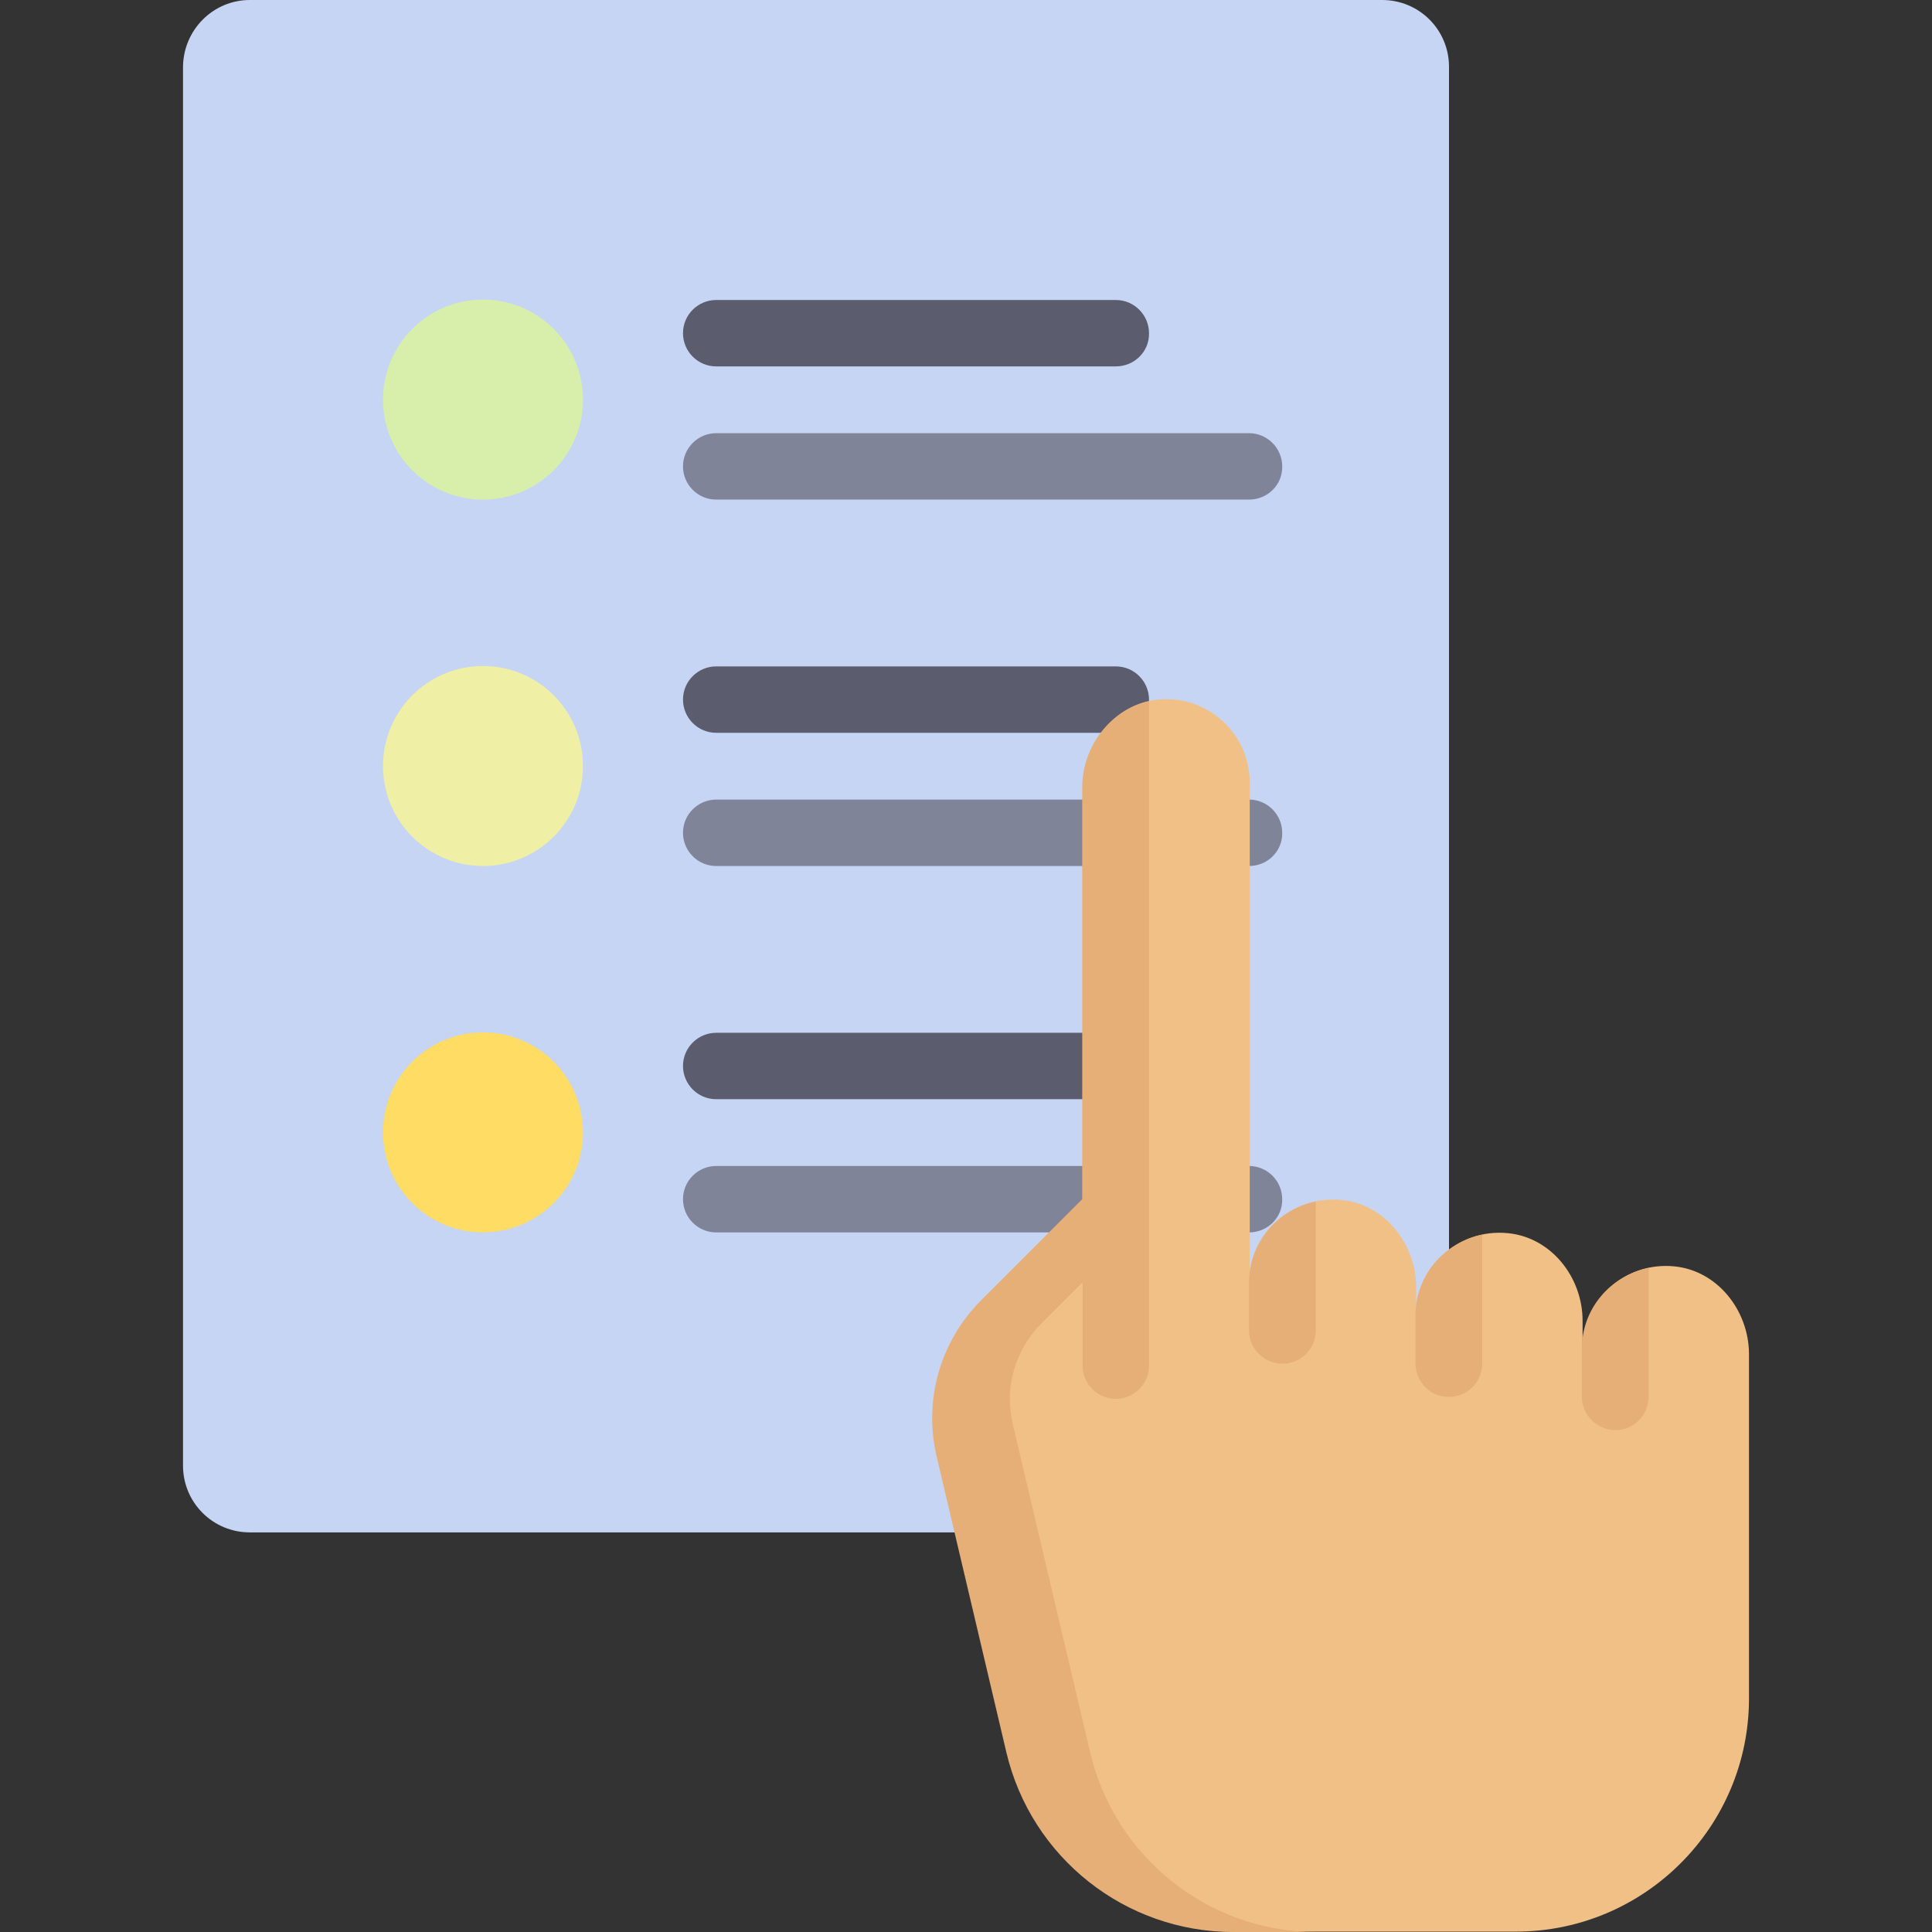 <?xml version="1.0" encoding="utf-8"?>
<!-- Generator: Adobe Illustrator 26.0.1, SVG Export Plug-In . SVG Version: 6.00 Build 0)  -->
<svg version="1.1" id="Layer_1" xmlns:v="https://vecta.io/nano"
	 xmlns="http://www.w3.org/2000/svg" xmlns:xlink="http://www.w3.org/1999/xlink" x="0px" y="0px" viewBox="0 0 512 512"
	 style="enable-background:new 0 0 512 512;" xml:space="preserve">
<rect x="0" y="0" width="512" height="512" fill="#333333" stroke="none"/>
<style type="text/css">
	.st0{fill:#C6D5F4;}
	.st1{fill:#D8EFAB;}
	.st2{fill:#EFEFA5;}
	.st3{fill:#FFDC64;}
	.st4{fill:#7F8499;}
	.st5{fill:#5B5D6E;}
	.st6{fill:#F0C087;}
	.st7{fill:#E6AF78;}
</style>
<path class="st0" d="M366.3,406.1H66.2c-9.8,0-17.7-7.9-17.7-17.7V17.7C48.6,7.9,56.5,0,66.2,0h300.1c9.8,0,17.7,7.9,17.7,17.7
	v370.8C384,398.2,376.1,406.1,366.3,406.1z"/>
<circle class="st1" cx="128" cy="105.9" r="26.5"/>
<circle class="st2" cx="128" cy="203" r="26.5"/>
<circle class="st3" cx="128" cy="300.1" r="26.5"/>
<g>
	<path id="B" class="st4" d="M331,229.5H189.8c-4.9,0-8.8-4-8.8-8.8c0-4.9,4-8.8,8.8-8.8H331c4.9,0,8.8,4,8.8,8.8
		C339.9,225.6,335.9,229.5,331,229.5z"/>
</g>
<g>
	<path id="C" class="st5" d="M295.7,194.2H189.8c-4.9,0-8.8-4-8.8-8.8c0-4.9,4-8.8,8.8-8.8h105.9c4.9,0,8.8,4,8.8,8.8
		C304.6,190.3,300.6,194.2,295.7,194.2z"/>
</g>
<g>
	<path id="B_00000050647320998823917620000002881137617751329188_" class="st4" d="M331,326.6H189.8c-4.9,0-8.8-4-8.8-8.8
		c0-4.9,4-8.8,8.8-8.8H331c4.9,0,8.8,4,8.8,8.8C339.9,322.7,335.9,326.6,331,326.6z"/>
</g>
<g>
	<path id="C_00000026881302980715077410000000887283984173326488_" class="st5" d="M295.7,291.3H189.8c-4.9,0-8.8-4-8.8-8.8
		c0-4.9,4-8.8,8.8-8.8h105.9c4.9,0,8.8,4,8.8,8.8C304.6,287.4,300.6,291.3,295.7,291.3z"/>
</g>
<g>
	<path id="B_00000080910855445043859880000006719108540530761387_" class="st4" d="M331,132.4H189.8c-4.9,0-8.8-4-8.8-8.8
		c0-4.9,4-8.8,8.8-8.8H331c4.9,0,8.8,4,8.8,8.8C339.9,128.5,335.9,132.4,331,132.4z"/>
</g>
<path class="st5" d="M295.7,97.1H189.8c-4.9,0-8.8-4-8.8-8.8c0-4.9,4-8.8,8.8-8.8h105.9c4.9,0,8.8,4,8.8,8.8
	C304.6,93.2,300.6,97.1,295.7,97.1z"/>
<path class="st6" d="M443.7,335.6c-13.2-1.3-24.3,9-24.3,22v-7.6c0-11.5-8.3-22.1-19.8-23.2c-13.2-1.3-24.3,9-24.3,22v-7.6
	c0-11.5-8.3-22.1-19.8-23.2c-13.2-1.3-24.3,9-24.3,22V207.4c0-12.9-11.1-23.3-24.3-22c-11.5,1.1-19.8,11.7-19.8,23.2v109.1
	l-26.8,26.8c-10.8,10.8-15.3,26.4-11.8,41.3l18.5,78.5c6.6,27.9,31.5,47.6,60.1,47.6h74.6c34.1,0,61.8-27.7,61.8-61.8v-91.4
	C463.4,347.2,455.1,336.7,443.7,335.6L443.7,335.6z"/>
<g>
	<g>
		<path id="D" class="st7" d="M339.9,361.4c4.9,0,8.8-4,8.8-8.8v-34.2c-10.1,2.1-17.7,10.8-17.7,21.5v12.7
			C331,357.4,335,361.4,339.9,361.4L339.9,361.4z"/>
	</g>
	<g>
		<path id="D_00000006689843244813564980000010085556639172429961_" class="st7" d="M384,370.2c4.9,0,8.8-4,8.8-8.8v-34.2
			c-10.1,2.1-17.7,10.8-17.7,21.5v12.7C375.2,366.3,379.1,370.2,384,370.2L384,370.2z"/>
	</g>
	<path class="st7" d="M428.1,379c4.9,0,8.8-4,8.8-8.8V336c-10.1,2.1-17.7,10.8-17.7,21.5v12.7C419.3,375.1,423.3,379,428.1,379
		L428.1,379z M288.9,464.4l-20.5-87c-2.3-9.6,0.6-19.7,7.6-26.7l10.9-10.9v22.1c0,4.9,4,8.8,8.8,8.8c4.9,0,8.8-4,8.8-8.8v-176
		c-10.3,2.2-17.7,12-17.7,22.8v109.1l-26.8,26.8c-10.8,10.8-15.3,26.4-11.8,41.3l18.5,78.5c6.6,27.9,31.5,47.6,60.1,47.6h22
		C320.4,512,295.5,492.3,288.9,464.4L288.9,464.4z"/>
</g>
</svg>
